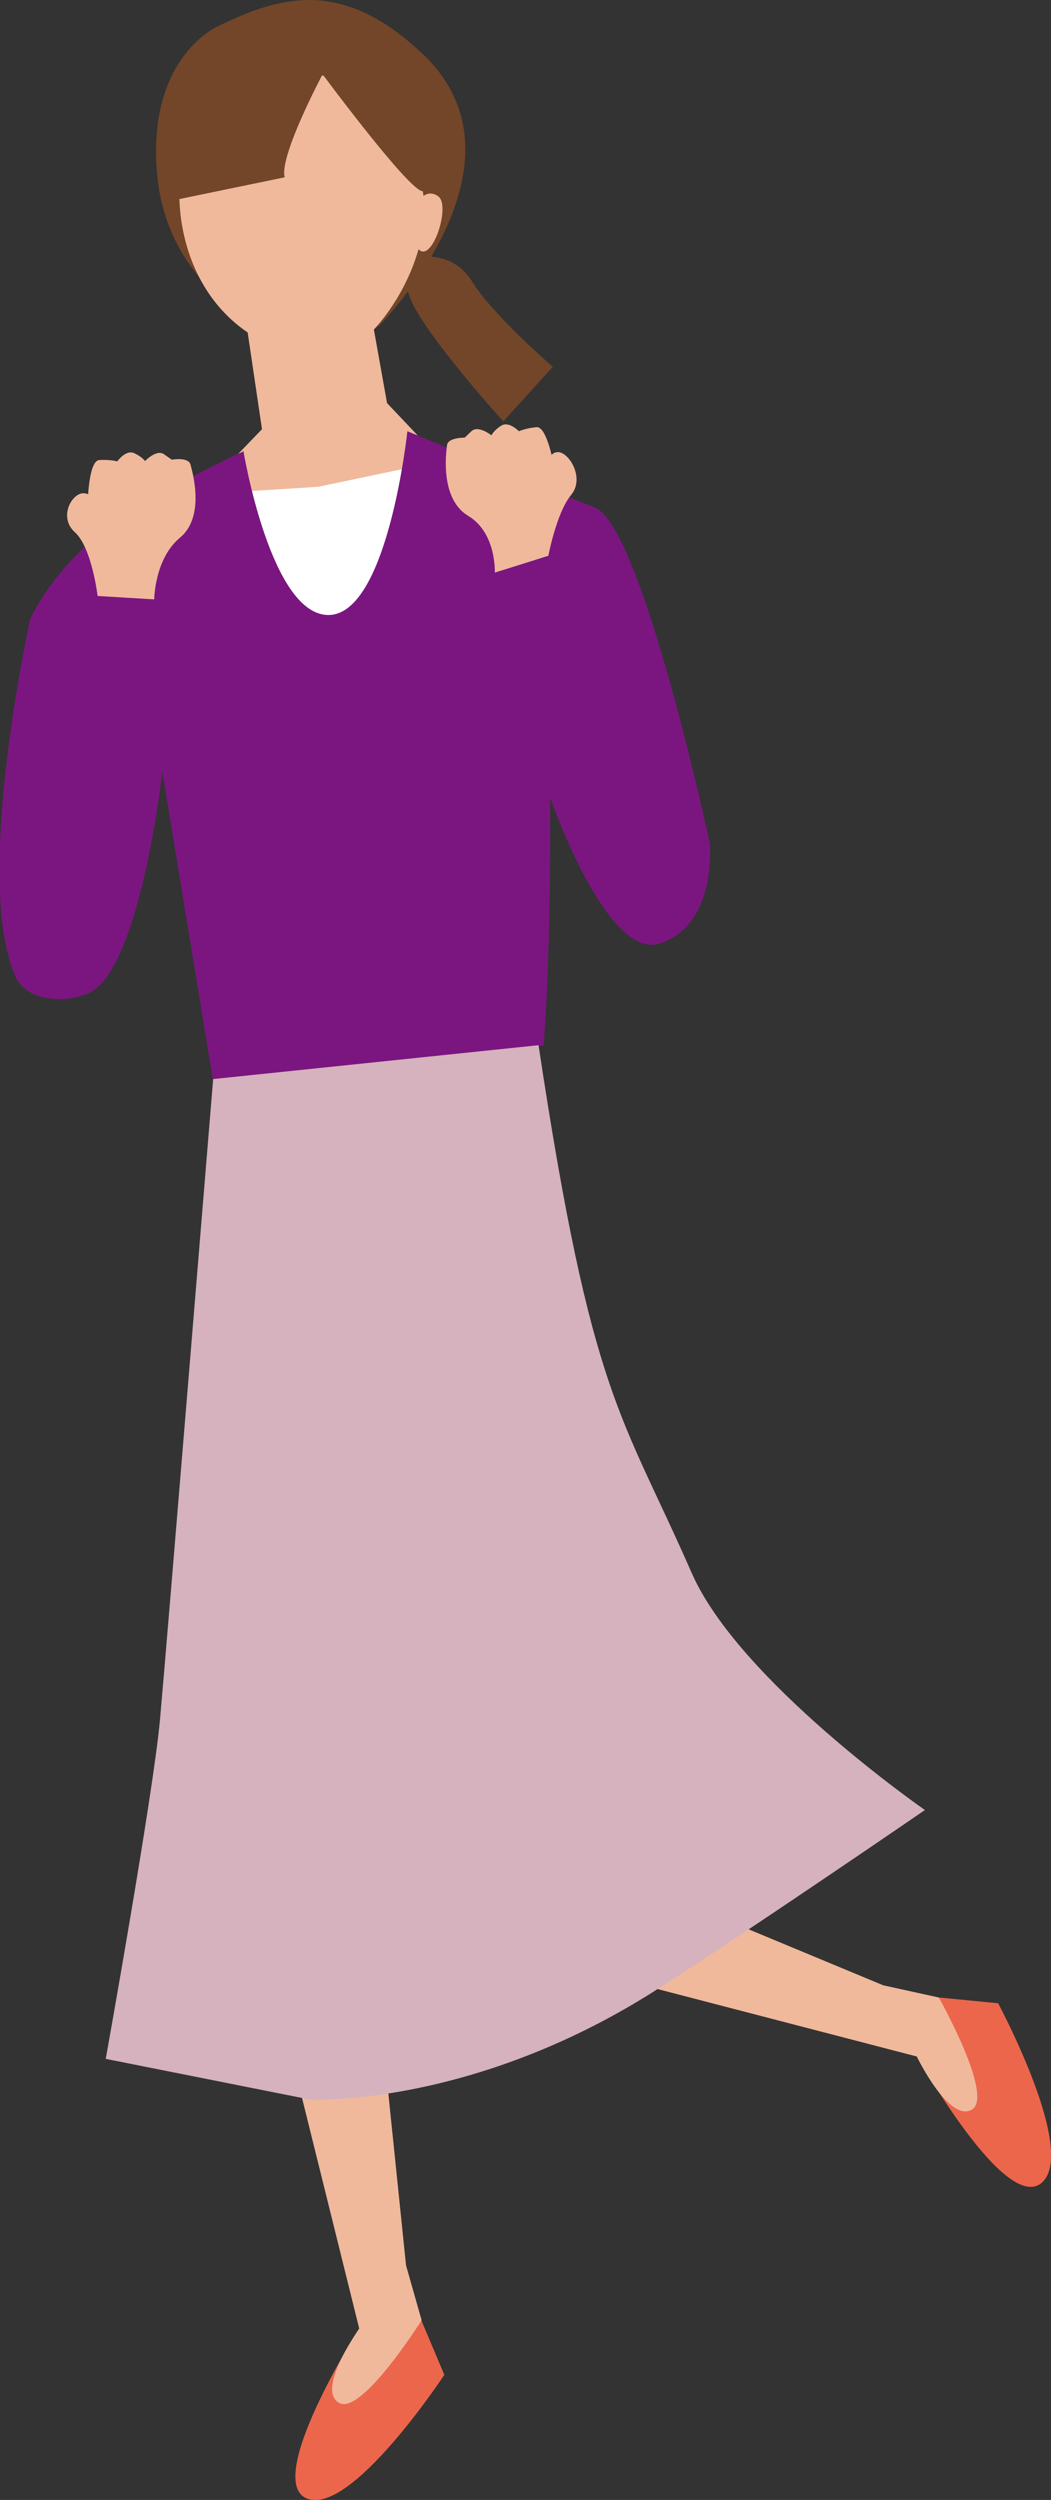 <?xml version="1.0" encoding="UTF-8"?><svg id="_レイヤー_2" xmlns="http://www.w3.org/2000/svg" viewBox="0 0 31.01 73.74"><rect x="0" y="0" width="31.01" height="73.74" fill="#333333" stroke="none"/><defs><style>.cls-1{fill:#734629;}.cls-2{fill:#d5b2bd;}.cls-3{fill:#fff;}.cls-4{fill:#f0b99c;}.cls-5{fill:#ec664c;}.cls-6{fill:#7b1680;}</style></defs><g id="_レイヤー_1-2"><path class="cls-3" d="M12.4,13.52l-5.55.74s1.02,4.72,2.96,4.53c1.94-.18,3.05-2.54,2.59-5.27Z"/><path class="cls-1" d="M12.35,7.59s1.01-.22,1.59.73c.58.95,2.37,2.5,2.37,2.5l-1.46,1.61s-2.78-3.06-2.82-3.91c-.04-.84.32-.93.32-.93Z"/><path class="cls-5" d="M12.43,68.44l.68,1.61s-2.74,4.16-4.05,3.65c-1.31-.52,1.53-5.01,1.53-5.01l1.84-.25Z"/><path class="cls-4" d="M8.38,59.74l2.22,8.95s-1.27,1.76-.61,2.18c.66.42,2.45-2.43,2.45-2.43l-.46-1.62-.79-7.67-2.8.59Z"/><path class="cls-5" d="M27.71,58.92l1.74.17s2.36,4.39,1.28,5.3c-1.08.9-3.67-3.74-3.67-3.74l.66-1.73Z"/><path class="cls-4" d="M18.13,58.34l8.92,2.32s.94,1.95,1.62,1.57c.68-.38-.97-3.31-.97-3.31l-1.64-.36-7.12-2.96-.82,2.75Z"/><path class="cls-1" d="M6.4.79s-2.09.93-1.76,4.39c.36,3.71,3.85,4.8,3.85,4.8,0,0,1.39.45,2.69-.37,0,0,4.74-4.75,1.29-8.02C10.13-.62,8.33-.16,6.4.79Z"/><path class="cls-4" d="M12.44,5.46c.51,2.26-1.6,5.03-2.66,5.06-2.06.05-3.84-1.32-4.35-3.58-.51-2.26.42-4.29,2.44-4.75,2.01-.46,4.06,1.01,4.57,3.27Z"/><polygon class="cls-4" points="12.72 13.66 9.38 14.36 5.88 14.58 7.73 12.66 7.2 9.08 10.8 8.43 11.42 11.89 12.31 12.83 12.72 13.66"/><path class="cls-4" d="M8.64,10.59s.98.51,2.05-.66c0,0-1.28,1.79-2.92,2.29l-.19-1.8,1.06.17Z"/><path class="cls-6" d="M7.18,13.29s.81,4.91,2.54,4.85c1.73-.06,2.3-5.42,2.3-5.42,0,0,3.33,1.39,5.53,2.25,1.39.55,3.39,9.89,3.39,9.89,0,0,.24,2.4-1.47,2.97-1.57.52-3.24-4.31-3.24-4.31,0,0,.04,4.45-.19,7.32l-9.76,1-1.49-9.08s-.66,5.94-2.21,6.55c-.73.29-1.81.23-2.14-.54-1.24-2.9.45-10.5.45-10.5,0,0,.54-1.32,2.22-2.68,1.14-.92,4.06-2.27,4.06-2.27Z"/><path class="cls-4" d="M12.34,5.94s.25-.41.6-.14c.34.27-.14,1.81-.53,1.6-.39-.21-.07-1.47-.07-1.47Z"/><path class="cls-1" d="M9.36,1.98s2.7,3.66,3.11,3.66-.5-2.72-1.24-3.11c-.73-.39-1.88-.55-1.88-.55Z"/><path class="cls-1" d="M9.54,2.15s-1.31,2.45-1.14,3.08l-3.34.69s-.28-3.68,2.32-4.07c2.6-.39,2.17.3,2.17.3Z"/><path class="cls-2" d="M6.29,31.82s-1.37,16.71-1.57,18.91c-.2,2.2-1.6,10-1.6,10l6.03,1.2s4.74.24,10.16-3.2c2.72-1.73,7.98-5.34,7.98-5.34,0,0-5.48-3.8-6.88-6.99-2.07-4.72-2.95-5.15-4.52-15.57l-9.61,1Z"/><path class="cls-4" d="M16.18,16.39s.24-1.27.67-1.79c.43-.52-.1-1.33-.43-1.26-.34.07-.07.44-.07.44,0,0-.2-1.21-.52-1.18-.32.03-.52.12-.52.12,0,0-.29-.3-.51-.17-.22.13-.3.29-.3.29,0,0-.39-.31-.59-.12l-.2.19s-.49-.01-.52.22c-.03.24-.21,1.59.63,2.09.83.5.78,1.67.78,1.67l1.59-.5Z"/><path class="cls-4" d="M2.88,17.58s-.17-1.43-.67-1.88c-.5-.45-.08-1.17.26-1.15.34.02.12.26.12.26,0,0,.02-1.22.34-1.24.32-.02.53.04.53.04,0,0,.24-.34.48-.25.24.1.34.24.34.24,0,0,.34-.36.56-.2l.23.16s.48-.09.55.14c.06.23.44,1.54-.31,2.16-.75.62-.76,1.82-.76,1.82l-1.66-.1Z"/></g></svg>